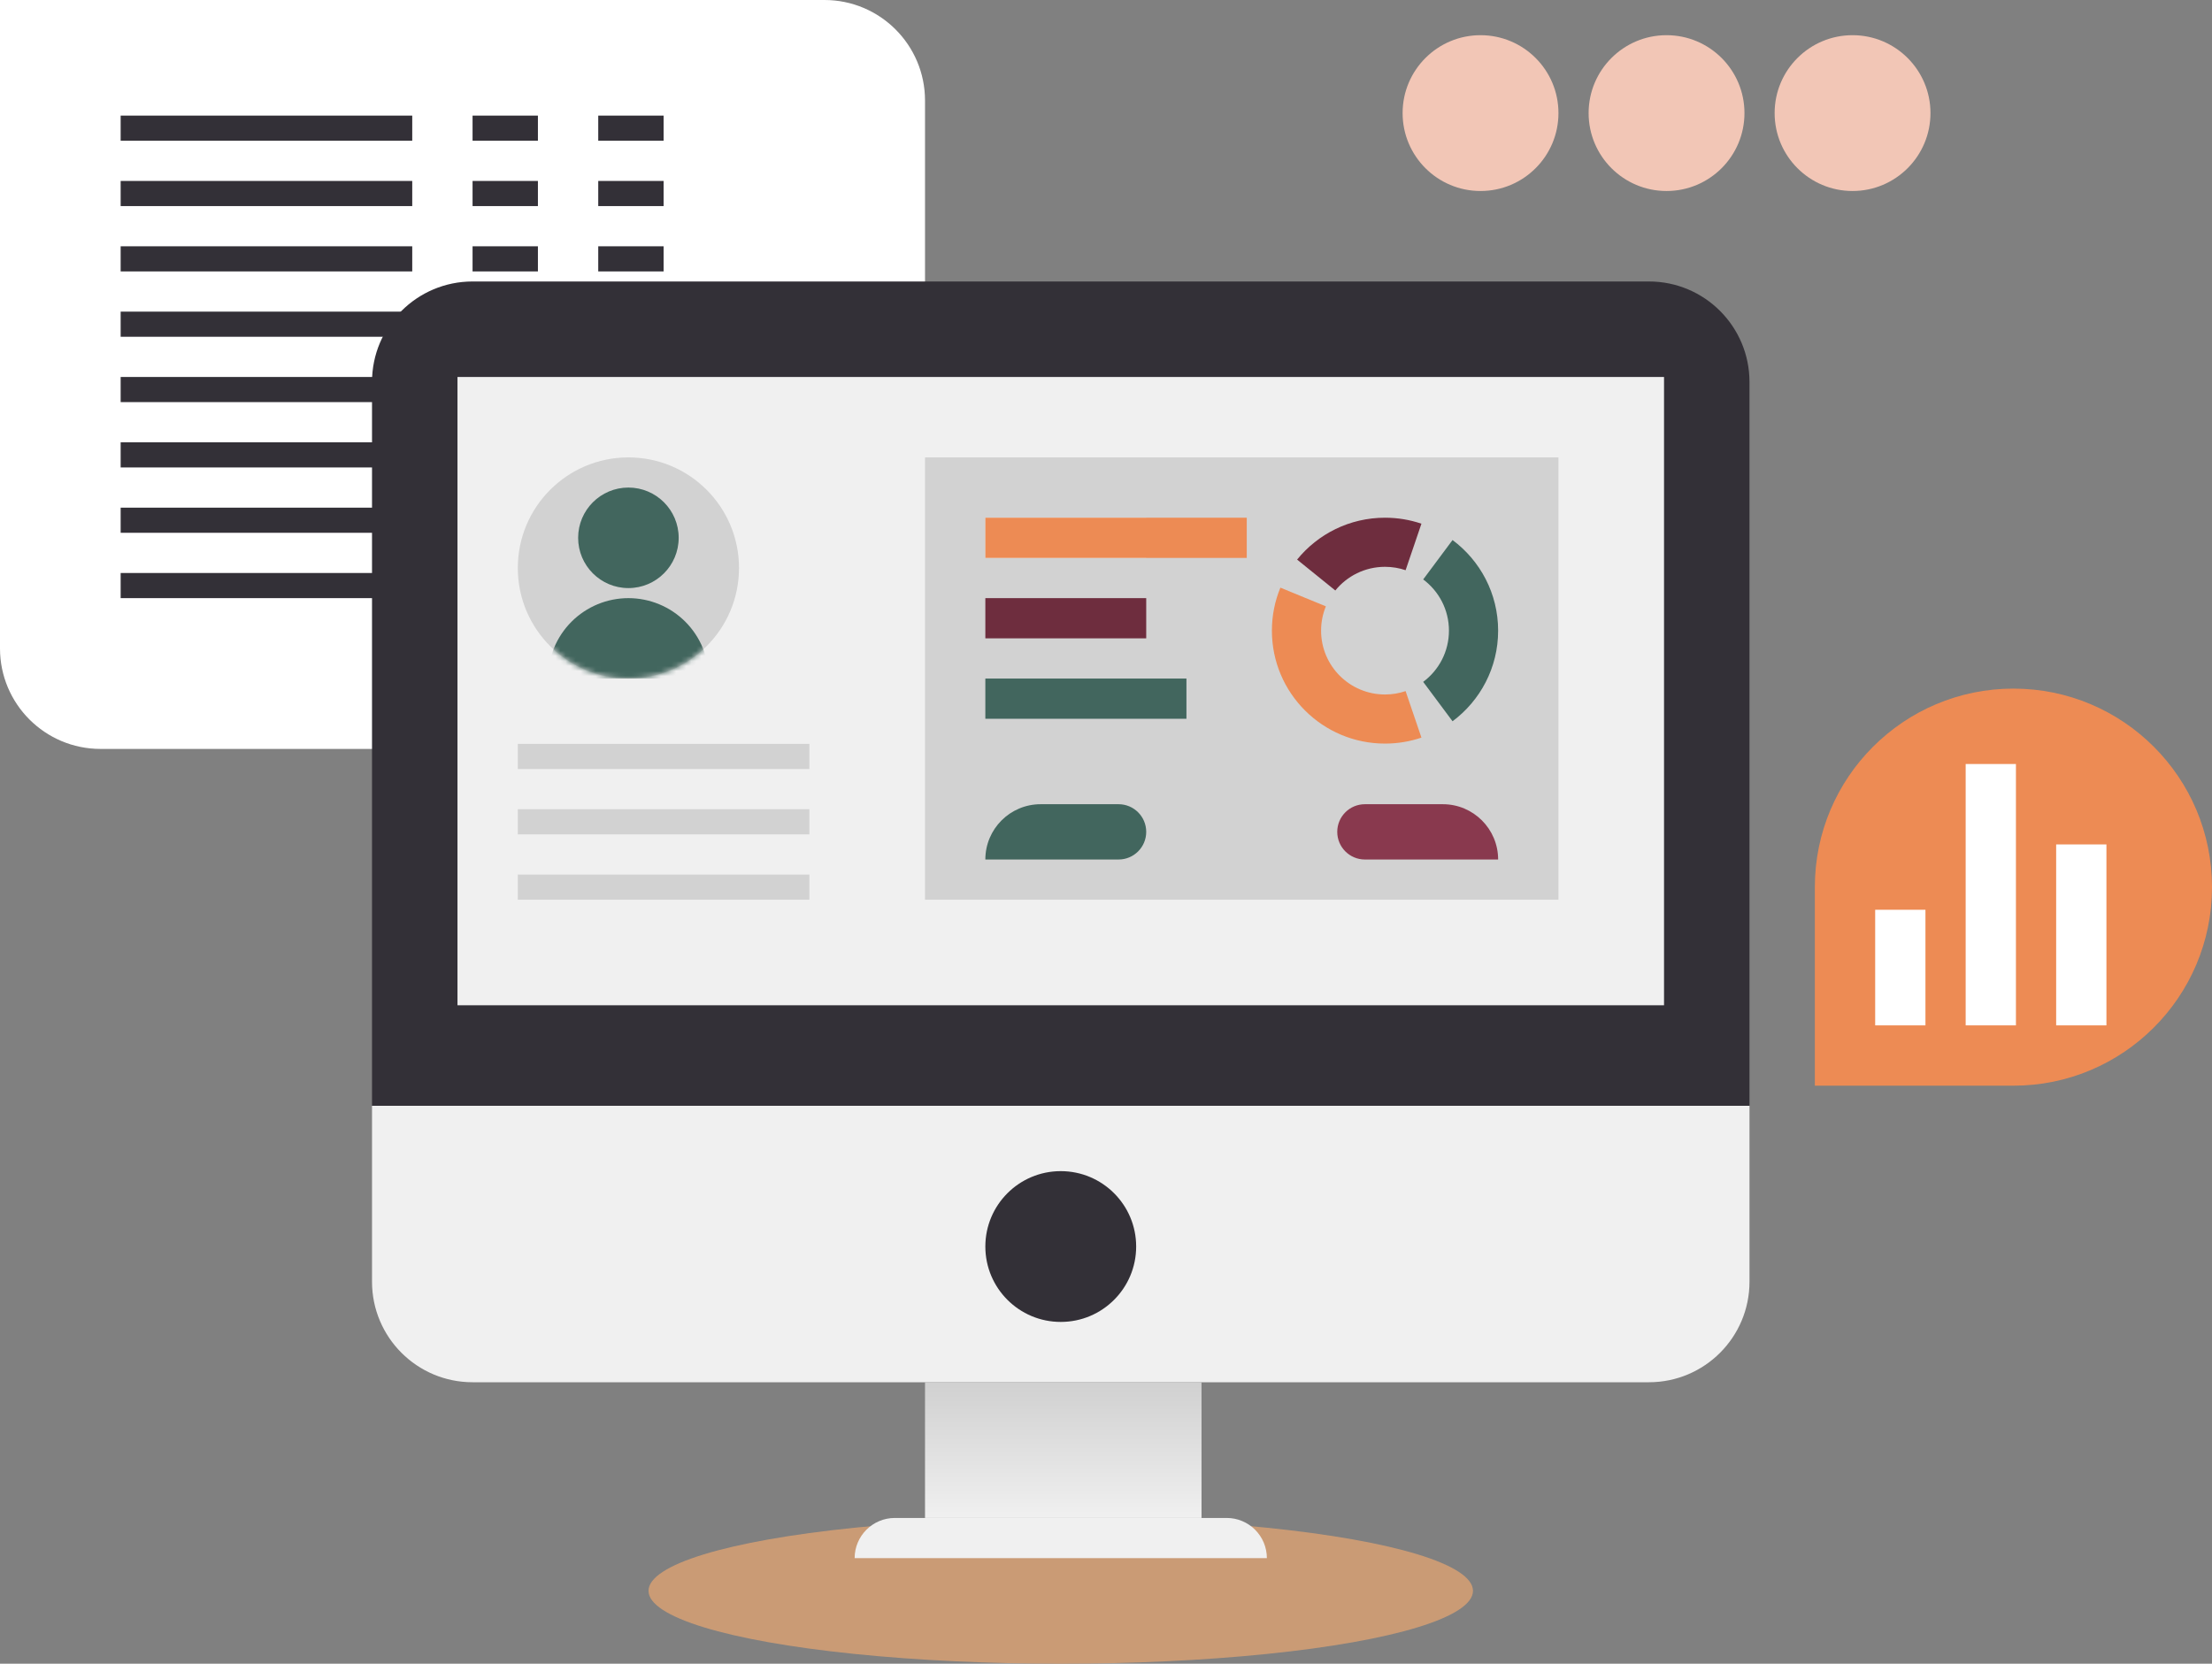 <?xml version="1.0" encoding="UTF-8"?> <svg xmlns="http://www.w3.org/2000/svg" width="440" height="331" viewBox="0 0 440 331" fill="none"><rect x="0" y="0" width="440" height="331" fill="#808080" stroke="none"/> <path d="M0 0H164C175.046 0 184 8.954 184 20V149H20C8.954 149 0 140.046 0 129V0Z" fill="white"></path> <path d="M74 76C74 64.954 82.954 56 94 56H328C339.046 56 348 64.954 348 76V220H74V76Z" fill="#333037"></path> <ellipse cx="211" cy="316.5" rx="82" ry="14.5" fill="#CA9B75"></ellipse> <path d="M74 220H348V255C348 266.046 339.046 275 328 275H94C82.954 275 74 266.046 74 255V220Z" fill="#F0F0F0"></path> <circle cx="211" cy="248" r="15" fill="#333037"></circle> <rect x="184" y="275" width="55" height="27" fill="url(#paint0_linear)"></rect> <path d="M170 310C170 305.582 173.582 302 178 302H244C248.418 302 252 305.582 252 310V310H170V310Z" fill="#F0F0F0"></path> <rect x="91" y="75" width="240" height="125" fill="#F0F0F0"></rect> <circle cx="368.5" cy="22.5" r="15.5" fill="#F2C6B6"></circle> <circle cx="294.5" cy="22.5" r="15.5" fill="#F2C6B6"></circle> <circle cx="331.5" cy="22.5" r="15.5" fill="#F2C6B6"></circle> <rect x="103" y="148" width="58" height="5" fill="#D2D2D2"></rect> <rect x="103" y="161" width="58" height="5" fill="#D2D2D2"></rect> <rect x="103" y="174" width="58" height="5" fill="#D2D2D2"></rect> <rect x="24" y="23" width="58" height="5" fill="#333037"></rect> <rect x="94" y="23" width="13" height="5" fill="#333037"></rect> <rect x="119" y="23" width="13" height="5" fill="#333037"></rect> <rect x="24" y="36" width="58" height="5" fill="#333037"></rect> <rect x="94" y="36" width="13" height="5" fill="#333037"></rect> <rect x="119" y="36" width="13" height="5" fill="#333037"></rect> <rect x="24" y="49" width="58" height="5" fill="#333037"></rect> <rect x="24" y="62" width="58" height="5" fill="#333037"></rect> <rect x="24" y="75" width="58" height="5" fill="#333037"></rect> <rect x="24" y="88" width="58" height="5" fill="#333037"></rect> <rect x="24" y="101" width="58" height="5" fill="#333037"></rect> <rect x="24" y="114" width="58" height="5" fill="#333037"></rect> <rect x="94" y="49" width="13" height="5" fill="#333037"></rect> <rect x="119" y="49" width="13" height="5" fill="#333037"></rect> <rect x="184" y="91" width="126" height="88" fill="#D2D2D2"></rect> <path d="M196 171C196 164.925 200.925 160 207 160H222.5C225.538 160 228 162.462 228 165.5V165.5C228 168.538 225.538 171 222.5 171H196V171Z" fill="#42665E"></path> <path d="M298 171C298 164.925 293.075 160 287 160H271.5C268.462 160 266 162.462 266 165.5V165.5C266 168.538 268.462 171 271.5 171H298V171Z" fill="#89394E"></path> <rect x="196" y="103" width="32" height="8" fill="#F0F0F0"></rect> <rect x="196" y="103" width="52" height="8" fill="#ED8B54"></rect> <rect x="196" y="119" width="32" height="8" fill="#6E2D3E"></rect> <rect x="196" y="135" width="40" height="8" fill="#42665E"></rect> <circle cx="125" cy="113" r="22" fill="#D2D2D2"></circle> <circle cx="125" cy="107" r="10" fill="#42665E"></circle> <mask id="mask0" mask-type="alpha" maskUnits="userSpaceOnUse" x="103" y="91" width="44" height="44"> <circle cx="125" cy="113" r="22" fill="#F6F6F6"></circle> </mask> <g mask="url(#mask0)"> <path d="M141 135C141 130.757 139.314 126.687 136.314 123.686C133.313 120.686 129.243 119 125 119C120.757 119 116.687 120.686 113.686 123.686C110.686 126.687 109 130.757 109 135L125 135H141Z" fill="#42665E"></path> </g> <path d="M361 216L400.5 216C422.315 216 440 198.315 440 176.5V176.5C440 154.685 422.315 137 400.5 137V137C378.685 137 361 154.685 361 176.5L361 216Z" fill="#ED8B54"></path> <path fill-rule="evenodd" clip-rule="evenodd" d="M253 125.469C253 122.439 253.601 119.549 254.689 116.912L263.737 120.632C263.122 122.123 262.783 123.756 262.783 125.469C262.783 132.483 268.476 138.169 275.5 138.169C276.933 138.169 278.31 137.933 279.595 137.496L282.745 146.748C280.471 147.52 278.035 147.938 275.5 147.938C263.074 147.938 253 137.878 253 125.469Z" fill="#ED8B54"></path> <path d="M283.093 115.28C286.203 117.595 288.217 121.297 288.217 125.469C288.217 129.641 286.203 133.343 283.093 135.658L288.933 143.496C294.436 139.4 298 132.85 298 125.469C298 118.088 294.436 111.539 288.933 107.442L283.093 115.28Z" fill="#42665E"></path> <path fill-rule="evenodd" clip-rule="evenodd" d="M282.745 104.19C280.472 103.419 278.035 103 275.5 103C268.439 103 262.137 106.249 258.012 111.331L265.615 117.478C267.947 114.605 271.509 112.769 275.5 112.769C276.933 112.769 278.31 113.006 279.595 113.442L282.745 104.19Z" fill="#6E2D3E"></path> <rect x="401" y="152" width="52" height="10" transform="rotate(90 401 152)" fill="white"></rect> <rect x="419" y="168" width="36" height="10" transform="rotate(90 419 168)" fill="white"></rect> <rect x="383" y="181" width="23" height="10" transform="rotate(90 383 181)" fill="white"></rect> <defs> <linearGradient id="paint0_linear" x1="211.5" y1="302" x2="211.5" y2="244.5" gradientUnits="userSpaceOnUse"> <stop stop-color="#F0F0F0"></stop> <stop offset="1" stop-color="#ACACAC"></stop> </linearGradient> </defs> </svg> 